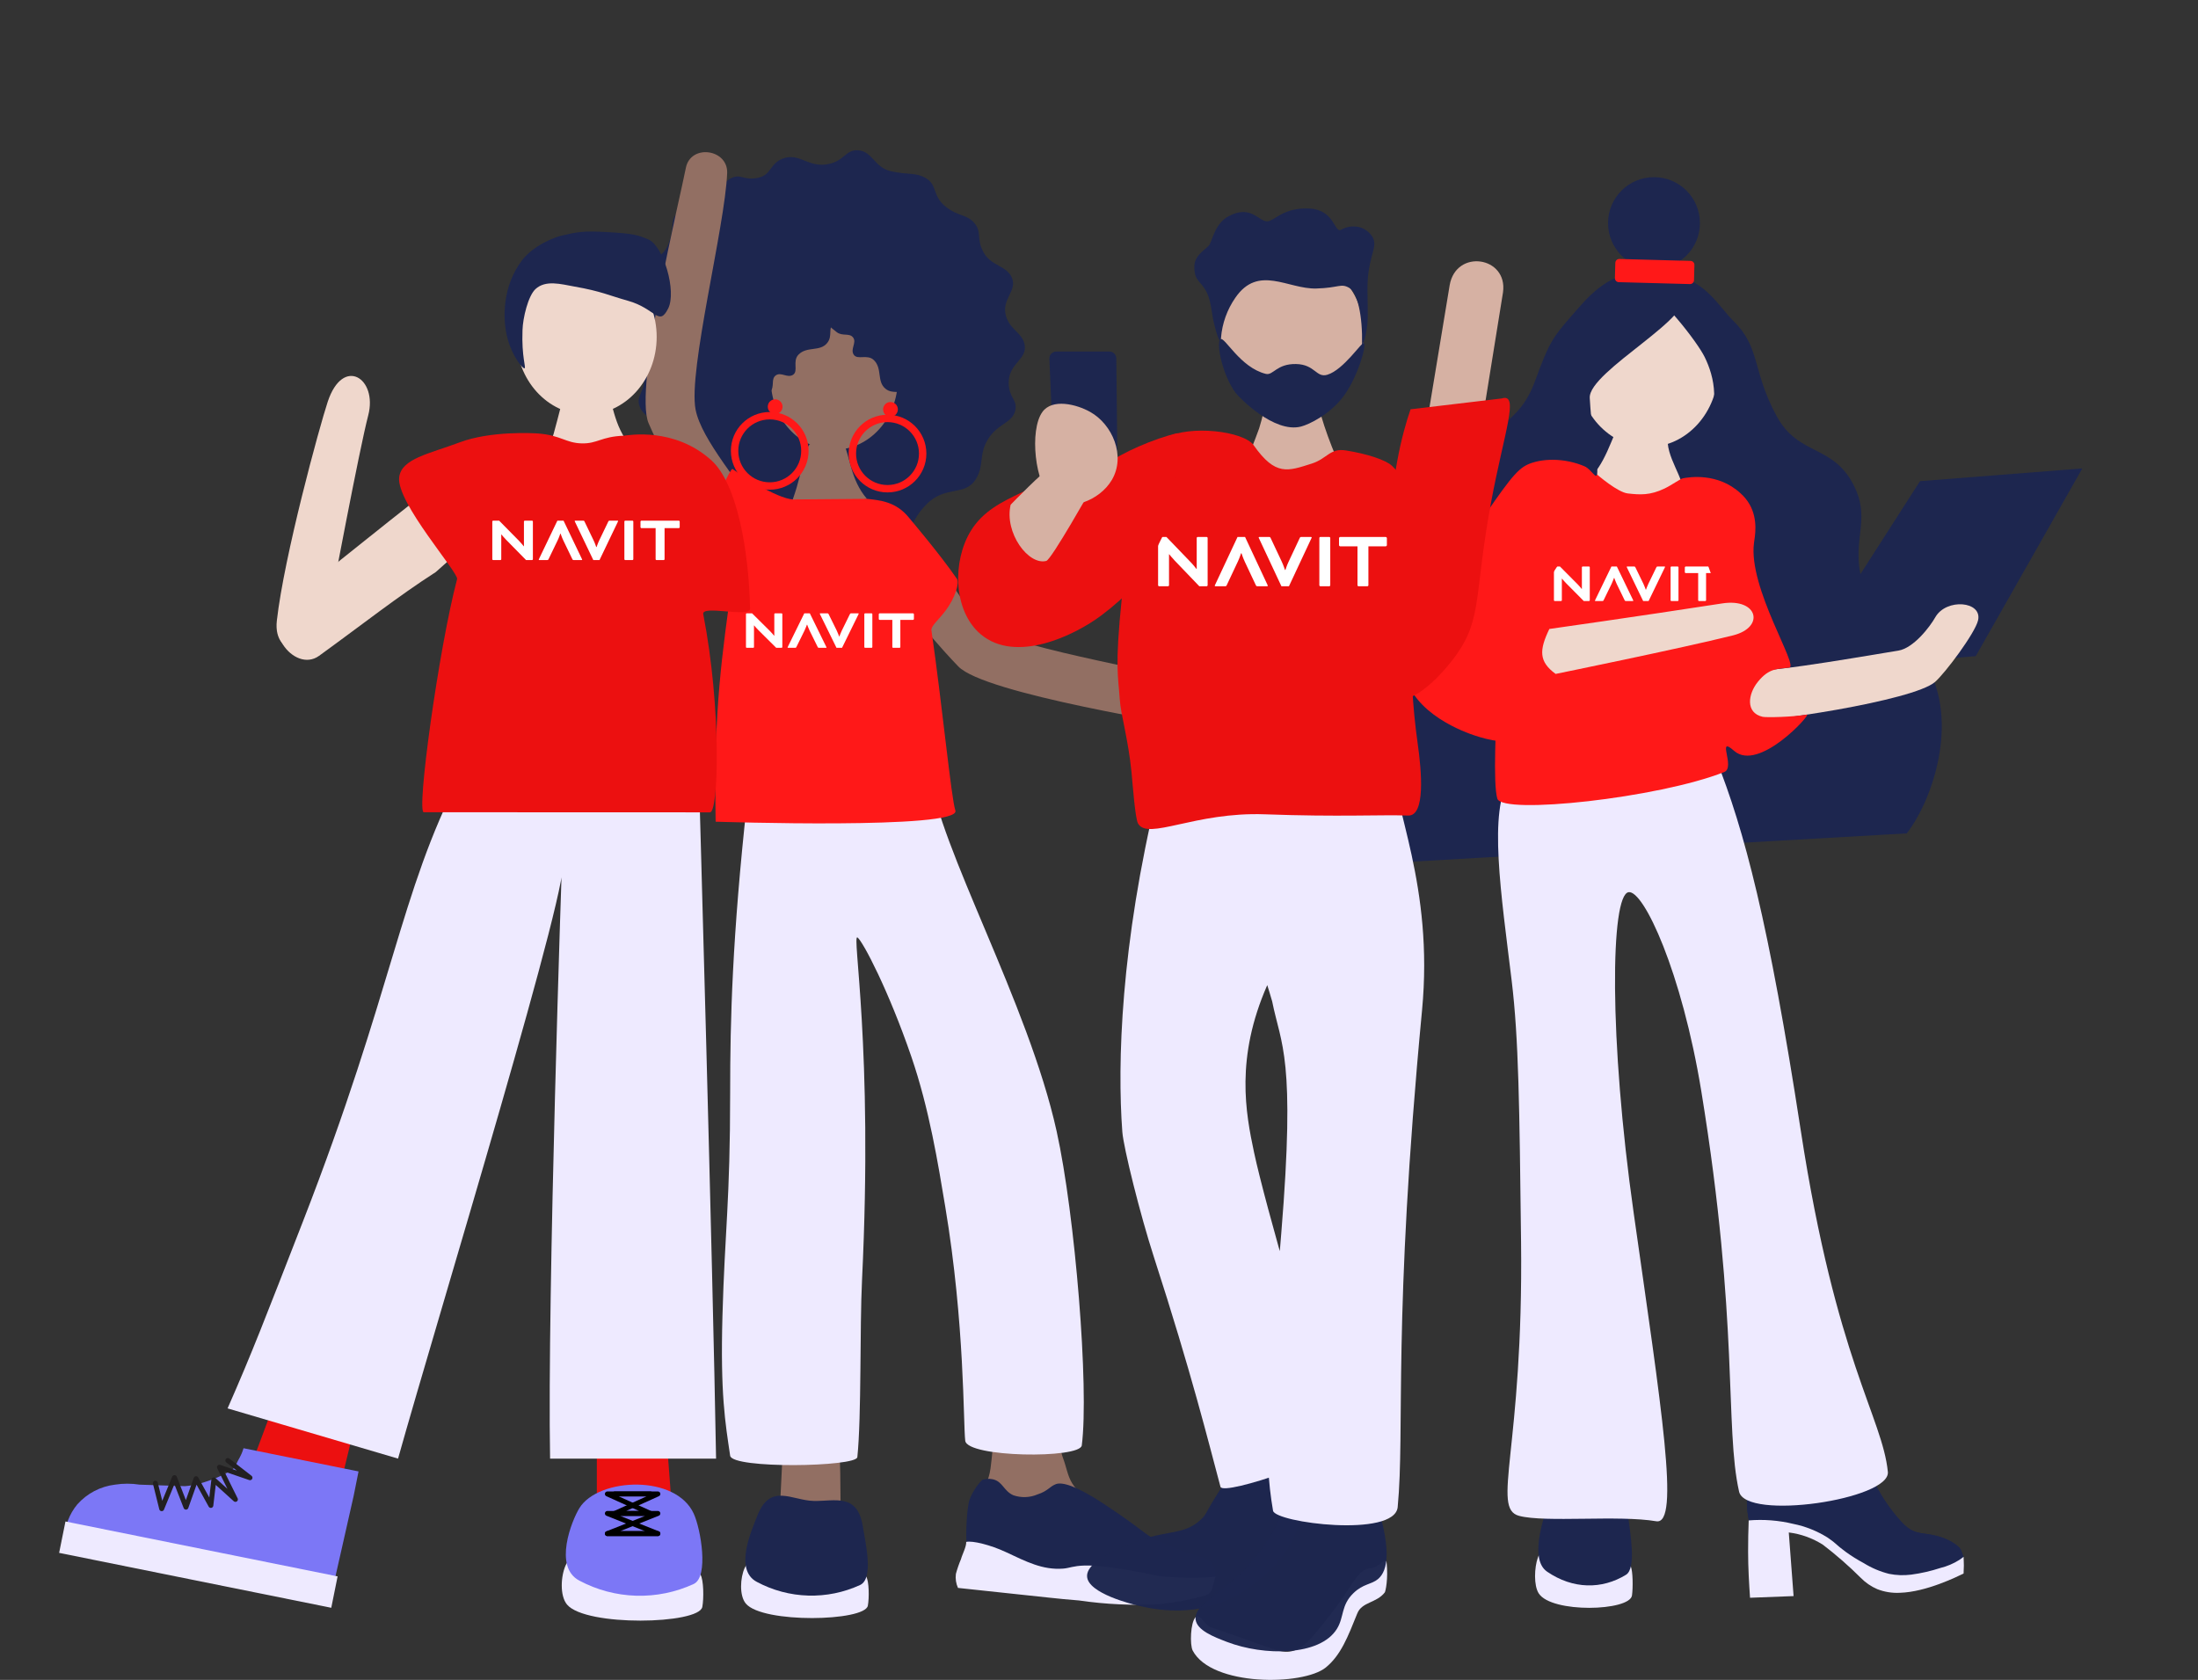 <?xml version="1.0" encoding="utf-8"?>
<svg xmlns="http://www.w3.org/2000/svg" fill="none" height="506" viewBox="0 0 662 506" width="662">
<rect x="0" y="0" width="662" height="506" fill="#333333" stroke="none"/>
<path d="M494.506 81.975C483.777 82.124 477.656 90.218 473.123 95.374C467.373 101.903 466.319 103.87 462.306 114.835C457.253 128.635 448.624 127.189 443.379 140.128C438.133 153.067 445.879 156.406 441.954 170.473C437.169 187.597 424.029 188.68 418.465 205.07C416.202 211.747 415.727 244.644 421.143 259.773L574.271 251.025C581.327 242.122 589.651 219.701 581.394 202.606C575.992 191.425 566.555 191.121 561.576 177.284C556.568 163.284 564.092 157.541 558.297 146.123C552.013 133.77 541.618 137.435 535.067 125.289C527.648 111.586 530.319 104.797 522.091 96.695C517.698 92.362 513.596 84.379 503.817 82.851" fill="#1D264F"/>
<path d="M273.715 155.871C268.892 149.194 249.928 150.351 256.316 159.774C267.208 175.829 278.3 189.978 288.628 200.743C296.566 209.016 355.498 218.201 363.867 219.974C371.22 221.533 374.121 210.441 367.28 207.896C352.197 202.294 307.829 195.891 297.895 189.288C290.052 184.072 282.685 168.21 273.715 155.871Z" fill="#926F63"/>
<path d="M256.717 159.975C264.67 159.76 267.274 162.72 271.741 160.531C275.718 158.587 274.286 156.822 278.915 152.021C284.687 146.026 290.63 149.684 293.939 144.268C296.477 140.128 294.726 136.849 297.59 132.256C300.558 127.493 304.794 127.508 305.751 123.754C306.612 120.4 303.792 119.91 303.8 115.244C303.8 109.434 309.372 108.314 308.615 103.907C307.977 100.197 304.252 99.455 302.991 95.211C301.507 90.092 306.471 87.644 304.764 83.645C303.191 79.935 298.495 80.187 296.225 76.003C293.954 71.818 295.809 70.067 293.539 67.278C291.268 64.488 288.657 65.296 284.851 62.277C280.681 58.968 282.439 55.718 278.819 53.641C275.673 51.838 273.9 52.788 268.343 51.578C263.275 50.465 262.808 45.465 258.319 45.264C254.698 45.101 254.387 48.343 249.661 49.382C243.488 50.732 240.861 45.902 235.853 47.735C231.906 49.174 232.344 52.609 228.545 53.5C223.93 54.575 223.218 52.164 220.228 53.67C217.238 55.176 217.075 57.87 213.885 60.429C209.782 63.731 206.124 61.602 203.787 64.376C201.784 66.766 203.245 68.005 201.509 72.975C199.625 78.377 195.93 77.101 195.203 81.619C194.602 85.403 195.945 87.799 195.648 92.132C195.292 97.289 190.024 97.445 189.935 102.141C189.853 106.311 193.578 108.076 194.016 112.929C194.483 118.122 191.434 118.961 192.621 122.366C193.86 125.898 197.777 126.039 199.884 130.105C202.11 134.341 196.39 139.364 198.578 142.651C200.767 145.937 206.844 142.332 210.627 145.952C214.411 149.573 211.08 156.117 214.537 158.498C217.757 160.724 221.534 155.679 227.239 157.178C233.531 158.832 234.295 162.49 239.852 163.855C246.092 165.406 247.754 160.22 256.717 159.975Z" fill="#1D264F"/>
<path d="M251.272 135.469C261.835 135.469 270.399 126.008 270.399 114.338C270.399 102.668 261.835 93.208 251.272 93.208C240.708 93.208 232.145 102.668 232.145 114.338C232.145 126.008 240.708 135.469 251.272 135.469Z" fill="#926F63"/>
<path d="M261.103 150.255C256.043 144.32 256.251 137.917 253.832 132.879C253.394 131.959 246.999 132.575 244.773 133.346C242.799 134.029 243.059 135.572 240.002 146.642C239.535 148.333 238.274 151.717 237.688 153.861" fill="#926F63"/>
<path d="M265.251 89.394C265.622 91.754 262.655 96.576 259.62 97.489C255.866 98.617 253.017 95.849 250.992 97.489C249.292 98.861 250.88 101.154 249.129 103.321C246.941 106.021 243.038 104.211 240.5 106.815C238.586 108.774 240.545 111.749 238.868 112.877C237.191 114.004 235.248 111.942 233.675 113.055C232.102 114.168 233.393 116.29 232.013 118.04C230.633 119.791 228.34 122.937 226.204 122.232C221.648 120.749 216.484 108.692 216.773 103.602C217.367 93.215 229.809 82.502 240.411 80.424C251.014 78.347 264.561 85.047 265.251 89.394Z" fill="#1D264F"/>
<path d="M280.63 133.221C278.271 133.599 273.448 130.631 272.528 127.597C271.4 123.843 274.168 120.994 272.528 118.968C271.156 117.269 268.863 118.857 266.704 117.098C264.003 114.917 265.814 111.015 263.202 108.477C261.243 106.563 258.276 108.522 257.14 106.845C256.005 105.168 258.083 103.217 256.962 101.688C255.842 100.16 253.735 101.399 251.984 100.026C250.233 98.654 247.08 96.317 247.785 94.217C249.268 89.662 261.332 84.49 266.422 84.787C276.809 85.381 287.523 97.823 289.593 108.425C291.663 119.027 284.97 132.538 280.63 133.221Z" fill="#1D264F"/>
<path d="M231.834 146.39C237.681 146.39 242.421 141.65 242.421 135.802C242.421 129.955 237.681 125.215 231.834 125.215C225.986 125.215 221.246 129.955 221.246 135.802C221.246 141.65 225.986 146.39 231.834 146.39Z" stroke="#FF1818" stroke-miterlimit="10" stroke-width="2.226"/>
<path d="M233.468 124.726C234.697 124.726 235.694 123.729 235.694 122.5C235.694 121.27 234.697 120.274 233.468 120.274C232.239 120.274 231.242 121.27 231.242 122.5C231.242 123.729 232.239 124.726 233.468 124.726Z" fill="#FF1818"/>
<path d="M267.306 147.206C273.153 147.206 277.894 142.466 277.894 136.619C277.894 130.771 273.153 126.031 267.306 126.031C261.459 126.031 256.719 130.771 256.719 136.619C256.719 142.466 261.459 147.206 267.306 147.206Z" stroke="#FF1818" stroke-miterlimit="10" stroke-width="2.226"/>
<path d="M268.195 125.541C269.424 125.541 270.42 124.545 270.42 123.316C270.42 122.086 269.424 121.09 268.195 121.09C266.965 121.09 265.969 122.086 265.969 123.316C265.969 124.545 266.965 125.541 268.195 125.541Z" fill="#FF1818"/>
<path d="M234.684 458.619L235.611 439.885L235.663 427.138L252.557 426.174L253.069 443.646L253.239 460.948L234.684 458.619Z" fill="#926F63"/>
<path d="M333.031 454.093C321.235 449.114 322.288 444.789 320.166 439.195C318.719 435.396 318.92 427.887 318.92 419.904L299.281 419.377C299.837 424.007 300.542 425.098 299.518 431.36C299.414 431.99 298.65 439.996 298.331 442.274C297.241 450.086 292.611 450.858 292.299 454.07C291.973 457.528 293.152 459.605 295.86 461.49C299.177 463.76 300.713 464.072 307.242 464.265C315.722 464.517 321.754 466.609 330.071 468.575C337.075 470.23 339.323 471.602 344.761 471.335" fill="#926F63"/>
<path d="M224.296 472.248C222.931 475.216 222.62 480.632 224.645 483.028C229.742 489.06 260.473 488.385 261.378 483.651C261.809 481.426 261.772 476.232 260.874 474.882C252.831 462.662 228.451 463.27 224.296 472.248Z" fill="#EEEAFF"/>
<path d="M227.983 456.831C226.588 460.541 220.853 472.79 227.983 476.5C232.74 479.041 238.021 480.446 243.412 480.604C248.803 480.762 254.157 479.67 259.055 477.412C263.21 475.468 260.672 464.747 259.864 459.754C258.231 449.642 251.465 452.231 245.084 452.097C238.429 451.956 231.878 446.466 227.983 456.831Z" fill="#1D264F"/>
<path d="M366.163 474.822L365.206 477.56C358.076 482.843 330.261 480.869 291.153 465.229C290.804 462.625 291.153 454.174 292.021 451.696C292.866 449.476 294.162 447.455 295.827 445.761C296.849 445.412 297.946 445.345 299.003 445.568C302.03 446.236 302.23 449.055 305.191 450.383C307.574 451.212 310.181 451.12 312.499 450.123C315.578 449.136 316.105 447.771 318.011 447.037C319.918 446.302 324.221 447.608 331.997 452.683C345.864 461.786 345.211 462.966 349.996 464.465C353.567 466.119 357.245 467.53 361.007 468.686C362.516 468.872 363.913 469.581 364.954 470.69C365.685 471.617 366.106 472.752 366.156 473.932L366.163 474.822Z" fill="#1D264F"/>
<path d="M365.043 478.598C364.909 479.069 364.657 479.497 364.312 479.843C363.967 480.19 363.539 480.443 363.07 480.579C358.549 481.849 353.927 482.723 349.255 483.191C341.153 483.626 333.029 483.253 325.001 482.078C318.138 481.537 315.845 481.173 296.726 479.17L288.528 478.294C287.929 476.976 287.71 475.516 287.897 474.08C288.304 472.562 288.818 471.075 289.433 469.628C289.781 468.278 291.102 465.822 291.006 464.435C292.89 464.005 298.336 465.34 302.943 467.499C309.087 470.37 314.02 472.967 320.253 472.477C323.962 472.166 324.838 469.799 346.094 474.088C351.288 475.571 364.546 475.349 366.126 474.829L365.043 478.598Z" fill="#EEEAFF"/>
<path d="M231.034 158.528C235.323 165.539 226.976 182.604 220.736 173.077C210.112 156.851 201.32 141.174 195.355 127.493C190.777 116.987 204.963 59.057 206.551 50.651C207.938 43.268 219.297 44.856 219.008 52.135C218.377 68.212 207.218 111.63 209.496 123.36C211.292 132.597 223.081 145.529 231.034 158.528Z" fill="#926F63"/>
<path d="M463.175 469.169C462.122 472.136 461.892 477.545 463.442 479.949C467.337 485.981 490.834 485.306 491.524 480.572C491.851 478.346 491.821 473.153 491.139 471.803C484.988 459.583 466.351 460.176 463.175 469.169Z" fill="#EEEAFF"/>
<path d="M465.99 453.751C464.929 457.461 460.544 469.71 465.99 473.42C473.729 478.702 482.461 478.799 489.732 474.332C492.915 472.381 490.971 461.668 490.355 456.674C489.109 446.562 483.938 449.151 479.056 449.018C473.981 448.869 468.973 443.379 465.99 453.751Z" fill="#1D264F"/>
<path d="M476.301 125.705L483.742 140.477L496.311 129.8L485.3 127.144L476.301 125.705Z" fill="#1D264F"/>
<path d="M503.132 128.991C500.06 135.001 506.099 141.931 506.841 146.961C508.043 154.848 472.645 147.925 477.75 144.661C483.255 141.152 485.696 130.705 487.944 127.507C490.192 124.31 504.808 125.727 503.132 128.991Z" fill="#EFD7CC"/>
<path d="M475.145 111.267C475.145 124.184 484.626 134.66 496.312 134.66C507.997 134.66 517.487 124.184 517.487 111.267C517.487 98.35 508.005 87.881 496.312 87.881C484.619 87.881 475.145 98.35 475.145 111.267Z" fill="#EFD7CC"/>
<path d="M540.089 459.012C543.752 459.748 547.252 461.143 550.416 463.13C554.356 465.682 554.712 467.374 559.557 471.291C562.261 473.713 565.315 475.714 568.616 477.227C577.653 480.424 588.567 471.402 591.386 468.887C591.135 468.389 590.933 467.867 590.785 467.329V467.329C590.206 465.192 585.807 463.449 585.807 463.449C580.346 461.29 578.083 462.663 574.626 460.214C573.797 459.563 573.032 458.835 572.34 458.04C568.941 454.244 566.126 449.963 563.986 445.338C563.311 443.951 562.146 441.517 561.145 439.158C558.34 431.961 558.311 437.214 558.667 426.093C558.956 416.447 547.909 407.455 548.28 401.141C538.263 399.991 539.606 400.8 529.59 401.928C528.106 402.098 526.623 402.299 525.176 402.514C525.918 409.443 526.786 415.127 527.402 418.97C529.627 432.57 531.074 422.976 530.265 429.357C529.635 433.899 528.73 438.398 527.557 442.831C526.583 446.03 526.105 449.361 526.14 452.706C526.183 454.49 526.379 456.267 526.726 458.018C531.205 457.634 535.716 457.97 540.089 459.012V459.012Z" fill="#1D264F"/>
<path d="M540.085 459.012C543.749 459.748 547.248 461.143 550.413 463.129C554.353 465.682 554.709 467.373 559.553 471.291C562.258 473.713 565.312 475.714 568.612 477.226C577.649 480.424 588.563 471.402 591.383 468.887C591.131 468.388 590.93 467.867 590.782 467.329C590.203 465.192 585.803 463.448 585.803 463.448C580.343 461.289 578.08 462.662 574.622 460.214C573.794 459.563 573.028 458.835 572.337 458.04C568.938 454.243 566.122 449.963 563.983 445.338C563.308 443.95 562.143 441.517 561.141 439.157C558.337 431.961 558.307 437.214 558.663 426.092C558.953 416.447 552.363 410.691 552.741 404.355C542.725 403.22 539.61 400.814 529.594 401.949C528.11 402.12 526.626 402.32 525.18 402.535C525.922 409.465 526.79 415.148 527.405 418.992C529.631 432.591 531.078 422.998 530.269 429.379C529.638 433.92 528.734 438.42 527.561 442.852C526.587 446.052 526.109 449.383 526.144 452.727C526.187 454.512 526.383 456.289 526.73 458.04C531.205 457.649 535.714 457.977 540.085 459.012Z" fill="#1D264F"/>
<path d="M526.5 467.38C526.5 472.277 526.789 476.944 527.079 481.262L540.196 480.758L538.749 461.593C542.416 462.047 545.934 463.315 549.048 465.303C553.049 468.366 556.846 471.687 560.414 475.245C561.835 476.698 563.526 477.86 565.392 478.665C567.568 479.517 569.901 479.891 572.233 479.763C580.246 479.519 589.594 474.822 591.397 473.969C591.397 473.227 591.471 472.44 591.479 471.602C591.486 470.764 591.42 469.762 591.397 468.931C591.093 469.169 590.655 469.51 590.099 469.873C588.348 470.979 586.428 471.794 584.416 472.285C581.553 473.224 578.61 473.897 575.624 474.295C573.4 474.578 571.145 474.498 568.946 474.058C566.252 473.379 563.68 472.288 561.319 470.823C559.434 469.815 557.62 468.679 555.888 467.425C554.662 466.528 553.483 465.567 552.357 464.546C552.357 464.546 551.325 463.708 550.435 463.129C547.27 461.143 543.771 459.748 540.107 459.011C535.716 457.945 531.182 457.592 526.678 457.965V457.965C526.555 460.997 526.495 464.136 526.5 467.38Z" fill="#EEEAFF"/>
<path d="M454.748 234.457C448.144 244.006 452.158 269.484 455.289 295.378C457.404 312.828 457.641 333.216 458.116 373.986C458.858 436.561 449.02 454.308 457.508 456.586C465.342 458.685 487.549 456.289 498.834 458.218C506.082 459.457 500.369 424.089 492.052 365.476C484.559 312.746 485.048 269.573 490.502 268.735C495.035 268.037 506.542 292.811 512.411 328.72C523.829 398.663 519.43 430.002 523.777 449.277C525.773 458.129 569.421 451.666 568.59 443.342C566.958 426.93 553.01 409.747 542.378 340.628C532.732 277.868 525.387 250.112 516.788 228.507C507.826 205.989 466.351 217.682 454.748 234.457Z" fill="#EEEAFF"/>
<path d="M544.486 197.628L578.274 144.928L627.152 141.1L595.064 197.628L525.789 203.578V198.904L544.486 197.628Z" fill="#1D264F"/>
<path d="M519.301 217.697C531.914 217.942 576.296 211.02 582.773 205.433C585.83 202.792 594.83 190.75 595.75 186.885C597.13 181.038 586.157 180.118 582.87 185.935C581.223 188.851 576.333 195.224 571.741 195.974C554.216 198.83 530.192 203.185 520.807 202.191" fill="#EFD7CC"/>
<path d="M451.209 204.61C450.541 218.076 449.621 235.993 450.972 240.564C452.456 245.49 499.598 240.363 519.304 232.543C522.791 231.156 516.789 221.303 522.272 226.148C529.691 232.707 545.598 215.019 544.226 215.241C540.041 215.983 531.924 216.154 530.871 215.909C525.677 214.715 526.419 209.083 529.454 205.351C532.881 201.108 535.463 201.553 538.891 201.1C541.859 200.7 526.508 177.113 528.267 163.573C528.519 161.614 529.602 156.629 526.961 151.954C526.243 150.699 525.326 149.569 524.245 148.608C517.368 142.242 508.665 143.734 506.884 144.068C506.023 144.231 503.686 146.011 501.349 147.139C496.964 149.254 493.87 149.046 490.22 148.623C487.349 148.282 481.643 143.615 479.492 141.575" fill="#FF1818"/>
<g clip-path="url(#clip0_3631_8786)">
<path d="M476.998 181.032L471.644 175.631C471.083 175.077 470.454 174.298 470.454 174.298H470.402V180.825C470.402 180.93 470.296 181.032 470.192 181.032H468.229C468.123 181.032 468.02 180.927 468.02 180.825V170.853C468.02 170.747 468.126 170.645 468.229 170.645H469.839L475.141 175.978C475.719 176.549 476.365 177.379 476.365 177.379H476.434V170.853C476.434 170.747 476.541 170.645 476.644 170.645H478.604C478.711 170.645 478.814 170.75 478.814 170.853V180.825C478.814 180.93 478.708 181.032 478.604 181.032H476.995H476.998Z" fill="white"/>
<path d="M494.974 175.873C495.342 176.617 495.658 177.587 495.658 177.587H495.765C495.765 177.587 496.081 176.617 496.449 175.873L498.877 170.87C498.984 170.662 499.035 170.645 499.245 170.645H501.346C501.452 170.645 501.487 170.696 501.487 170.75C501.487 170.804 501.435 170.907 501.38 171.009L496.532 181.032H494.888L490.04 171.009C489.988 170.904 489.934 170.801 489.934 170.75C489.934 170.699 489.968 170.645 490.074 170.645H492.175C492.385 170.645 492.437 170.662 492.543 170.87L494.977 175.873H494.974Z" fill="white"/>
<path d="M486.885 175.804C486.517 175.06 486.201 174.09 486.201 174.09H486.095C486.095 174.09 485.779 175.06 485.411 175.804L482.977 180.808C482.87 181.015 482.819 181.032 482.609 181.032H480.508C480.402 181.032 480.367 180.981 480.367 180.927C480.367 180.873 480.419 180.771 480.474 180.668L485.328 170.645H486.971L491.82 180.668C491.871 180.773 491.926 180.876 491.926 180.927C491.926 180.978 491.892 181.032 491.785 181.032H489.684C489.475 181.032 489.423 181.015 489.317 180.808L486.882 175.804H486.885Z" fill="white"/>
<path d="M505.532 180.825C505.532 180.93 505.426 181.032 505.322 181.032H503.362C503.256 181.032 503.152 180.927 503.152 180.825V170.853C503.152 170.747 503.259 170.645 503.362 170.645H505.322C505.428 170.645 505.532 170.75 505.532 170.853V180.825Z" fill="white"/>
<path d="M507.682 172.618C507.575 172.618 507.438 172.479 507.438 172.376V170.887C507.438 170.781 507.578 170.645 507.682 170.645H517.623C517.729 170.645 517.867 170.784 517.867 170.887V172.376C517.867 172.481 517.726 172.618 517.623 172.618H513.841V180.825C513.841 180.93 513.734 181.032 513.631 181.032H511.671C511.564 181.032 511.461 180.927 511.461 180.825V172.618H507.679H507.682Z" fill="white"/>
</g>
<path d="M479.476 141.56C473.882 138.384 466.656 137.687 461.395 139.416C457.73 140.61 455.727 142.747 447.299 155.048C438.648 167.661 434.241 174.131 429.826 182.938C424.796 192.976 422.303 198.088 423.082 202.554C425.308 215.108 441.749 220.754 444.234 221.563C447.729 222.698 455.178 224.998 462.315 221.563C465.565 219.997 470.425 216.443 469.979 212.979C469.512 209.269 463.554 209.417 462.315 205.314C460.832 200.262 469.623 196.515 468.755 190.298C468.162 186.046 461.848 185.764 462.345 181.699C462.746 178.464 467.182 174.932 476.323 158.402" fill="#FF1818"/>
<path d="M511.775 164.486C513.198 167.259 514.415 170.133 515.418 173.085C520.463 188.005 517.562 198.118 520.953 199.32C523.698 200.299 533.67 194.868 531.34 188.933C525.827 175.207 525.182 157.2 517.785 157.593C515.99 157.69 513.905 158.899 511.664 162.549" fill="#FF1818"/>
<path d="M466.634 189.451C466.634 189.451 492.906 185.742 518.733 181.75C529.461 180.096 531.687 188.969 521.908 191.395C505.823 195.402 468.526 202.992 468.526 202.992C463.421 199.267 463.577 195.817 466.634 189.451Z" fill="#EFD7CC"/>
<path d="M225.046 241.194C220.513 282.357 219.911 307.478 219.911 328.95C219.911 362.04 218.302 370.617 217.589 396.407C216.944 419.911 218.42 428.436 219.911 438.482C220.512 442.496 257.921 441.85 258.218 438.905C259.494 426.396 258.922 400.065 259.627 385.567C263.033 315.291 256.459 281.095 258.262 282.379C259.909 283.558 267.692 298.501 274.459 318.214C279.904 334.077 282.546 350.6 284.682 363.406C290.618 398.833 290.099 428.889 290.714 433.964C291.33 439.039 325.289 439.417 325.815 435.373C328.041 418.042 323.827 366.002 318.233 340.71C309.671 302.003 282.82 255.387 280.008 232.58" fill="#EEEAFF"/>
<path d="M261.105 150.255C265.134 150.7 269.83 151.093 273.718 155.871C274.163 156.42 283.245 167.104 288.201 174.353C289.017 175.555 287.711 180.11 284.743 183.998C282.517 186.907 280.344 188.576 280.537 189.882C283.846 212.785 286.472 240.333 287.741 244.125C289.685 249.949 215.536 247.5 215.536 247.5C214.949 212.236 217.45 198.162 220.729 173.107C220.788 172.698 215.677 169.649 212.026 166.57C209.882 164.767 218.54 142.962 220.566 141.226C224.402 143.934 235.464 151.004 239.767 150.433L261.105 150.255Z" fill="#FF1818"/>
<path d="M407.331 292.292C411.62 299.303 403.273 316.375 397.041 306.848C386.409 290.615 377.617 274.945 371.652 261.264C367.074 250.758 381.26 192.82 382.848 184.422C384.235 177.002 395.594 178.62 395.305 185.906C394.681 201.983 383.523 245.401 385.793 257.131C387.596 266.368 399.393 279.3 407.331 292.292Z" fill="#926F63"/>
<path d="M366.746 449.849C363.036 455.717 363.414 456.036 361.804 457.587C356.997 462.209 352.352 460.889 343.531 463.819C341.928 464.354 327.208 469.347 327.408 474.785C327.564 479.979 341.283 483.265 342.67 483.599C346.892 484.601 360.966 487.962 374.484 479.511C376.413 478.309 393.24 467.47 391.467 452.638C390.428 443.898 383.113 435.388 377.927 436.093C375.13 436.472 372.332 440.931 366.746 449.849Z" fill="#1D264F" opacity="0.98"/>
<path d="M360.094 487.109C358.521 488.704 358.335 495.471 359.218 497.162C364.894 508.009 392.449 507.794 399.282 502.282C403.853 498.572 405.96 493 408.802 485.959C410.211 482.457 414.596 482.887 417.081 479.638C417.289 479.363 418.157 475.505 417.616 470.675C417.416 468.85 415.034 472.211 413.097 472.285C408.757 472.463 407.162 478.065 400.989 485.937C395.439 493.03 392.665 496.576 389.044 497.363C385.423 498.149 383.249 496.353 364.827 490.195C362.683 489.439 361.414 485.766 360.094 487.109Z" fill="#EEEAFF"/>
<path d="M387.425 450.427C386.683 456.044 382.974 463.196 377.157 470.104C368.996 479.823 359.662 482.717 360.092 487.732C360.389 491.056 365.605 493.052 369.552 494.565C380.681 498.824 397.53 498.891 402.657 490.626C404.883 487.02 403.822 483.555 407.65 479.853C410.581 477.018 413.022 477.3 415.011 475.646C418.023 473.146 419.514 466.579 413.43 449.114" fill="#1D264F" opacity="0.98"/>
<path d="M348.636 238.687C337.507 284.687 336.484 320.403 338.027 340.94C338.383 345.689 343.406 365.906 347.553 378.69C358.912 413.761 363.876 434.009 367.585 447.838C368.372 450.806 405.165 438.149 403.644 434.253C395.482 413.479 380.851 361.989 377.713 347.18C375.168 335.205 372.03 318.675 381.675 296.728C381.675 296.728 382.966 300.846 383.159 301.64C385.822 314.928 390.267 318.185 385.889 371.56C381.727 422.375 380.399 437.451 383.418 455.042C384.042 458.641 420.07 463.285 420.96 453.944C423.186 430.425 419.395 397.973 428.291 304.348C431.867 266.672 419.558 243.227 418.646 226.185" fill="#EEEAFF"/>
<path d="M403.971 141.181C399.875 132.36 396.9 122.959 396.782 119.814C396.744 118.656 384.169 118.641 381.542 119.175C381 122.506 380.229 125.796 379.235 129.021C378.611 130.928 374.108 142.331 373.121 144.661" fill="#D6B1A3"/>
<path d="M410.065 106.693C413.191 93.959 406.382 81.342 394.857 78.514C383.333 75.685 371.457 83.715 368.331 96.45C365.206 109.184 372.014 121.8 383.539 124.629C395.064 127.458 406.94 119.427 410.065 106.693Z" fill="#D6B1A3"/>
<path d="M377.587 134.118C374.56 129.815 358.297 127.938 351.1 131.848C345.075 135.12 342.352 136.893 337.901 179.844C335.675 201.315 336.818 203.704 337.248 210.597C337.537 215.212 339.815 222.631 340.787 232.58C341.158 236.357 341.885 246.536 342.761 248.057C345.728 253.251 359.825 244.503 380.926 245.275C403.362 246.098 415.797 245.356 424.114 245.653C429.397 245.839 428.135 232.128 426.993 224.048C420.367 176.98 434.041 154.581 419.262 140.321C417.511 138.629 411.991 136.722 405.291 135.669C400.52 134.927 399.741 138.162 395.052 139.645C387.855 141.931 384.153 143.466 377.587 134.118Z" fill="#EC1010"/>
<path d="M430.133 125.119L436.617 85.9C438.524 74.875 454.194 77.234 452.68 88.059L446.656 125.43L430.133 125.119Z" fill="#D6B1A3"/>
<g clip-path="url(#clip1_3631_8786)">
<path d="M361.208 176.58L353.807 168.865C353.032 168.073 352.162 166.96 352.162 166.96H352.09V176.284C352.09 176.434 351.943 176.58 351.8 176.58H349.087C348.94 176.58 348.797 176.43 348.797 176.284V162.038C348.797 161.888 348.944 161.742 349.087 161.742H351.312L358.641 169.36C359.44 170.176 360.334 171.362 360.334 171.362H360.429V162.038C360.429 161.888 360.576 161.742 360.719 161.742H363.429C363.576 161.742 363.719 161.892 363.719 162.038V176.284C363.719 176.434 363.572 176.58 363.429 176.58H361.204H361.208Z" fill="white"/>
<path d="M386.058 169.21C386.567 170.274 387.004 171.659 387.004 171.659H387.151C387.151 171.659 387.588 170.274 388.096 169.21L391.453 162.063C391.6 161.766 391.672 161.742 391.962 161.742H394.866C395.013 161.742 395.06 161.815 395.06 161.892C395.06 161.969 394.989 162.115 394.913 162.262L388.211 176.58H385.939L379.237 162.262C379.165 162.111 379.09 161.965 379.09 161.892C379.09 161.819 379.138 161.742 379.285 161.742H382.189C382.479 161.742 382.55 161.766 382.697 162.063L386.062 169.21H386.058Z" fill="white"/>
<path d="M374.874 169.112C374.365 168.048 373.928 166.664 373.928 166.664H373.781C373.781 166.664 373.344 168.048 372.835 169.112L369.471 176.26C369.324 176.556 369.252 176.58 368.962 176.58H366.058C365.911 176.58 365.863 176.507 365.863 176.43C365.863 176.353 365.935 176.207 366.01 176.061L372.72 161.742H374.993L381.695 176.061C381.766 176.211 381.842 176.357 381.842 176.43C381.842 176.503 381.794 176.58 381.647 176.58H378.743C378.453 176.58 378.381 176.556 378.234 176.26L374.87 169.112H374.874Z" fill="white"/>
<path d="M400.653 176.284C400.653 176.434 400.506 176.58 400.363 176.58H397.653C397.506 176.58 397.363 176.43 397.363 176.284V162.038C397.363 161.888 397.51 161.742 397.653 161.742H400.363C400.51 161.742 400.653 161.892 400.653 162.038V176.284Z" fill="white"/>
<path d="M403.627 164.56C403.48 164.56 403.289 164.361 403.289 164.215V162.087C403.289 161.937 403.484 161.742 403.627 161.742H417.369C417.516 161.742 417.706 161.941 417.706 162.087V164.215C417.706 164.365 417.512 164.56 417.369 164.56H412.14V176.284C412.14 176.434 411.993 176.58 411.85 176.58H409.141C408.994 176.58 408.851 176.43 408.851 176.284V164.56H403.623H403.627Z" fill="white"/>
</g>
<path d="M424.836 123.279C422.299 130.698 418.797 143.541 417.832 168.485C416.564 201.456 416.393 208.72 420.34 210.323C425.534 212.422 434.229 203.348 438.495 197.42C446.516 186.291 443.926 179.043 449.112 151.176C453.008 130.223 457.711 118.3 452.325 120.014" fill="#EC1010"/>
<path d="M354.693 130.468C347.897 131.952 337.221 136.626 333.556 139.72C325.943 146.152 320.987 141.997 307.721 148.326C301.83 151.138 296.058 153.898 292.371 159.937C286.828 169.019 286.999 183.917 295.338 191.017C305.963 200.032 323.747 191.336 331.656 185.401C347.979 173.166 346.028 166.578 353.959 155.189" fill="#EC1010"/>
<path d="M316.721 123.716L316.053 108.046C316.041 107.767 316.085 107.488 316.184 107.227C316.283 106.965 316.433 106.726 316.627 106.525C316.82 106.323 317.052 106.162 317.309 106.053C317.567 105.943 317.843 105.887 318.123 105.887H334.149C334.693 105.887 335.215 106.102 335.602 106.486C335.988 106.87 336.207 107.391 336.211 107.935L336.515 136.129" fill="#1D264F"/>
<path d="M313.958 124.08C316.926 119.955 324.219 121.75 328.351 124.08C334.992 127.79 339.169 137.286 334.858 144.58C331.149 150.886 321.718 154.299 316.918 150.3C311.68 145.945 309.981 129.526 313.958 124.08Z" fill="#D6B1A3"/>
<path d="M315.115 168.959C316.71 168.544 328.611 147.265 329.375 146.093L315.961 141.292C314.782 141.292 304.387 152.028 304.387 152.028C302.428 160.486 309.759 170.347 315.115 168.959Z" fill="#D6B1A3"/>
<path d="M411.984 83.622C412.622 76.507 414.878 74.341 413.468 71.529C413.012 70.745 412.402 70.061 411.676 69.517C410.949 68.974 410.12 68.583 409.239 68.368C407.399 67.983 405.481 68.289 403.853 69.229C401.886 70.223 401.953 63.219 394.445 62.819C386.625 62.403 383.924 66.454 381.832 66.662C379.153 66.936 376.913 61.468 370.05 65.126C366.229 67.166 365.368 71.432 364.374 73.539C363.729 74.919 359.715 76.507 359.715 80.313C359.715 84.987 361.74 84.439 363.536 88.237C364.812 90.945 364.968 94.729 365.665 97.534C367.52 104.953 367.72 102.163 367.75 101.711C368.105 97.395 369.592 93.249 372.061 89.691C378.975 79.601 387.879 87.132 396.433 86.902C403.311 86.716 403.808 85.247 406.338 86.694C408.868 88.141 410.404 95.011 410.226 103.818C410.226 104.389 410.805 103.261 411.294 100.961C412.236 96.621 411.903 94.544 411.858 87.785C411.829 86.396 411.871 85.007 411.984 83.622V83.622Z" fill="#1D264F"/>
<path d="M367.573 102.149C368.841 101.318 373.508 110.725 381.254 112.617C383.48 113.151 384.482 109.538 390.335 109.649C396.071 109.753 396.397 113.886 399.765 112.877C404.692 111.393 410.197 102.868 410.768 103.313C411.681 104.055 408.802 113.76 404.699 119.287C400.596 124.815 394.312 127.842 391.849 128.48C383.688 130.587 373.1 119.636 372.128 118.308C367.951 112.58 366.26 103.017 367.573 102.149Z" fill="#1D264F"/>
<path d="M498.154 81.033C505.796 81.033 511.991 74.838 511.991 67.195C511.991 59.553 505.796 53.358 498.154 53.358C490.512 53.358 484.316 59.553 484.316 67.195C484.316 74.838 490.512 81.033 498.154 81.033Z" fill="#1D264F"/>
<path d="M506.138 88.585C512.385 94.454 478.345 111.771 478.805 119.873C479.651 134.979 482.789 146.041 479.866 142.71C476.943 139.378 473.53 138.147 472.491 137.078C470.577 135.105 471.749 135.594 470.785 122.982C469.909 111.763 472.81 97.615 479.584 91.88C486.84 85.729 498.874 81.789 506.138 88.585Z" fill="#1D264F"/>
<path d="M492.539 84.542C500.262 88.719 511.236 103.09 513.417 107.542C516.385 113.604 518.47 122.588 512.215 131.922C508.824 136.975 504.573 140.781 506.28 141.315C508.78 142.057 518.032 131.766 520.45 125.801C521.422 123.412 523.826 110.139 519.315 96.955C517.831 92.674 514.916 89.661 505.96 85.826C502.036 84.156 492.22 84.371 492.539 84.542Z" fill="#1D264F"/>
<path d="M509.167 78.588L487.733 78.008C487.074 77.99 486.525 78.51 486.507 79.17L486.383 83.761C486.365 84.42 486.885 84.969 487.544 84.987L508.978 85.567C509.638 85.585 510.187 85.065 510.205 84.405L510.329 79.814C510.347 79.155 509.827 78.606 509.167 78.588Z" fill="#FF1818"/>
<path d="M179.758 431.454V453.007H202.268L200.369 427.959L179.758 431.454Z" fill="#EC1010"/>
<path d="M75.465 441.879L86.26 412.914L109.631 417.988L101.848 449.988L75.465 441.879Z" fill="#EC1010"/>
<path d="M138.508 233.921C120.315 269.185 118.601 297.661 91.127 368.211C79.746 397.429 75.948 407.393 68.543 424.22L119.885 439.348C131.429 398.097 173.853 259.599 169.283 259.058C169.283 259.058 164.779 389.809 165.677 439.348H215.669C214.652 379.993 210.527 234.804 210.527 234.804C191.244 226.138 138.508 233.921 138.508 233.921Z" fill="#EEEAFF"/>
<path d="M190.112 134.591C184.517 128.039 184.74 120.947 182.069 115.36C181.587 114.351 174.509 115.026 172.038 115.879C169.857 116.621 170.146 118.379 166.763 130.599C166.243 132.469 164.849 136.216 164.203 138.59" fill="#EFD7CC"/>
<path d="M162.769 144.295C157.256 139.191 148.612 133.166 140.978 138.701C127.2 148.71 108.333 164.105 87.158 180.991C77.624 188.589 88.545 202.99 96.098 197.544C109.409 187.899 119.892 179.597 131.236 172.318" fill="#EFD7CC"/>
<path d="M83.382 186.95C85.556 167.533 96.225 128.485 98.703 121.014C103.325 107.11 113.809 113.958 110.908 125.102C108.148 135.697 100.261 177.943 98.895 184.709C96.032 198.887 82.054 198.65 83.382 186.95Z" fill="#EFD7CC"/>
<path d="M176.613 124.871C188.303 124.871 197.78 114.401 197.78 101.485C197.78 88.57 188.303 78.1 176.613 78.1C164.922 78.1 155.445 88.57 155.445 101.485C155.445 114.401 164.922 124.871 176.613 124.871Z" fill="#EFD7CC"/>
<path d="M127.693 244.657C125.238 245.399 132.145 195.288 137.672 174.418C138.169 172.526 119.332 151.344 120.222 143.783C120.89 138.137 129.17 136.727 138.459 133.24C147.748 129.753 160.591 130.443 162.201 130.584H162.253C168.997 131.163 170.369 133.411 175.162 133.552C179.955 133.671 181.053 131.504 187.775 131.245H187.835C189.319 131.089 203.059 128.596 214.218 138.612C222.142 145.727 225.577 166.516 225.903 183.336C225.963 186.177 211.258 182.126 211.807 184.99C217.334 213.243 216.459 244.946 213.81 244.687" fill="#EC1010"/>
<path d="M23.287 453.127C26.218 449.83 30.253 447.719 34.632 447.191C37.09 446.804 39.593 446.804 42.051 447.191L55.68 447.651C61.245 447.31 70.326 443.318 70.875 441.634C71.988 439.059 72.53 438.904 73.346 436.218L107.987 443.207L106.503 450.626C104.277 460.59 101.977 470.577 99.737 480.541L59.717 472.461L18.465 464.167L19.392 463.425C19.508 459.654 20.879 456.03 23.287 453.127V453.127Z" fill="#7C77F6"/>
<path d="M68.617 439.912L75.294 445.106L66.094 441.945L70.902 451.635L64.403 445.751L63.505 453.452L59.053 445.395L56.011 453.972L52.547 445.069L48.696 454.439L46.789 446.753" stroke="#222021" stroke-linecap="round" stroke-linejoin="round" stroke-width="1.484"/>
<path d="M19.717 458.284L17.809 467.738L99.772 484.28L101.68 474.825L19.717 458.284Z" fill="#EEEAFF"/>
<path d="M170.412 471.378C168.891 474.665 168.55 480.674 170.798 483.33C176.451 490.008 210.513 489.266 211.523 484.028C211.997 481.579 211.953 475.815 210.959 474.301C202.041 460.753 175.012 461.428 170.412 471.378Z" fill="#EEEAFF"/>
<path d="M174.491 454.283C172.206 457.993 166.589 471.979 174.491 476.096C179.765 478.913 185.62 480.47 191.596 480.645C197.573 480.82 203.509 479.609 208.939 477.105C213.554 474.946 211.053 460.508 208.939 455.916C206.238 450.04 199.249 447.331 192.171 447.183C184.796 447.02 177.34 449.617 174.491 454.283Z" fill="#7C77F6"/>
<path d="M185.144 449.988H198.143L185.144 455.864H198.143L182.926 461.94H198.143" stroke="black" stroke-linecap="round" stroke-linejoin="round" stroke-width="1.484"/>
<path d="M195.924 449.988H182.926L195.924 455.864H182.926L198.143 461.94H182.926" stroke="black" stroke-linecap="round" stroke-linejoin="round" stroke-width="1.484"/>
<path d="M161.286 87.063C164.343 84.251 168.936 85.579 173.054 86.321C181.126 87.738 183.441 89.007 189.124 90.594C197.463 92.916 198.428 98.518 201.247 92.916C203.844 87.723 199.808 74.071 195.312 72.142C192.04 70.74 190.682 70.354 182.936 69.916C175.754 69.494 173.973 69.835 169.01 71C167.437 71.371 160.7 73.73 157.087 78.582C151.56 86.002 151.085 95.647 152.962 102.324C154.409 107.466 157.465 111.168 157.985 110.938C158.504 110.708 157.065 107.54 157.369 99.475C157.473 95.743 159.061 89.125 161.286 87.063Z" fill="#1D264F"/>
<g clip-path="url(#clip2_3631_8786)">
<path d="M158.44 168.698L152.377 162.525C151.743 161.891 151.03 161.001 151.03 161.001H150.971V168.46C150.971 168.581 150.851 168.698 150.734 168.698H148.511C148.391 168.698 148.273 168.577 148.273 168.46V157.064C148.273 156.944 148.394 156.827 148.511 156.827H150.333L156.338 162.921C156.992 163.574 157.724 164.523 157.724 164.523H157.802V157.064C157.802 156.944 157.922 156.827 158.04 156.827H160.259C160.379 156.827 160.497 156.947 160.497 157.064V168.46C160.497 168.581 160.376 168.698 160.259 168.698H158.437H158.44Z" fill="white"/>
<path d="M178.794 162.801C179.211 163.652 179.568 164.76 179.568 164.76H179.689C179.689 164.76 180.047 163.652 180.463 162.801L183.213 157.083C183.334 156.846 183.392 156.827 183.63 156.827H186.009C186.129 156.827 186.168 156.885 186.168 156.947C186.168 157.009 186.11 157.126 186.048 157.243L180.558 168.698H178.696L173.206 157.243C173.148 157.122 173.086 157.005 173.086 156.947C173.086 156.888 173.125 156.827 173.245 156.827H175.624C175.862 156.827 175.92 156.846 176.041 157.083L178.797 162.801H178.794Z" fill="white"/>
<path d="M169.635 162.723C169.218 161.872 168.86 160.764 168.86 160.764H168.74C168.74 160.764 168.382 161.872 167.965 162.723L165.209 168.441C165.088 168.678 165.03 168.698 164.792 168.698H162.413C162.293 168.698 162.254 168.639 162.254 168.577C162.254 168.516 162.312 168.399 162.374 168.282L167.871 156.827H169.732L175.222 168.282C175.281 168.402 175.343 168.519 175.343 168.577C175.343 168.636 175.304 168.698 175.183 168.698H172.804C172.567 168.698 172.508 168.678 172.388 168.441L169.631 162.723H169.635Z" fill="white"/>
<path d="M190.745 168.46C190.745 168.581 190.625 168.698 190.508 168.698H188.288C188.168 168.698 188.051 168.577 188.051 168.46V157.064C188.051 156.944 188.171 156.827 188.288 156.827H190.508C190.628 156.827 190.745 156.947 190.745 157.064V168.46Z" fill="white"/>
<path d="M193.183 159.081C193.062 159.081 192.906 158.922 192.906 158.805V157.103C192.906 156.983 193.066 156.827 193.183 156.827H204.439C204.56 156.827 204.716 156.986 204.716 157.103V158.805C204.716 158.925 204.557 159.081 204.439 159.081H200.157V168.46C200.157 168.581 200.036 168.698 199.919 168.698H197.7C197.579 168.698 197.462 168.577 197.462 168.46V159.081H193.18H193.183Z" fill="white"/>
</g>
<g clip-path="url(#clip3_3631_8786)">
<path d="M233.782 195.129L228.349 189.728C227.781 189.174 227.142 188.395 227.142 188.395H227.089V194.922C227.089 195.027 226.981 195.129 226.877 195.129H224.885C224.777 195.129 224.672 195.024 224.672 194.922V184.95C224.672 184.845 224.78 184.742 224.885 184.742H226.518L231.898 190.075C232.484 190.646 233.14 191.476 233.14 191.476H233.21V184.95C233.21 184.845 233.318 184.742 233.423 184.742H235.412C235.52 184.742 235.625 184.847 235.625 184.95V194.922C235.625 195.027 235.517 195.129 235.412 195.129H233.779H233.782Z" fill="white"/>
<path d="M252.025 189.97C252.398 190.715 252.719 191.684 252.719 191.684H252.827C252.827 191.684 253.148 190.715 253.521 189.97L255.985 184.967C256.093 184.759 256.146 184.742 256.359 184.742H258.49C258.598 184.742 258.633 184.793 258.633 184.847C258.633 184.901 258.581 185.004 258.525 185.106L253.606 195.129H251.938L247.018 185.106C246.966 185.001 246.91 184.899 246.91 184.847C246.91 184.796 246.945 184.742 247.053 184.742H249.185C249.398 184.742 249.45 184.759 249.558 184.967L252.028 189.97H252.025Z" fill="white"/>
<path d="M243.817 189.902C243.444 189.157 243.123 188.187 243.123 188.187H243.015C243.015 188.187 242.694 189.157 242.321 189.902L239.851 194.905C239.743 195.112 239.691 195.129 239.478 195.129H237.346C237.238 195.129 237.203 195.078 237.203 195.024C237.203 194.97 237.256 194.868 237.311 194.765L242.236 184.742H243.905L248.824 194.765C248.877 194.871 248.932 194.973 248.932 195.024C248.932 195.075 248.897 195.129 248.789 195.129H246.657C246.445 195.129 246.392 195.112 246.284 194.905L243.814 189.902H243.817Z" fill="white"/>
<path d="M262.735 194.922C262.735 195.027 262.627 195.129 262.522 195.129H260.533C260.425 195.129 260.32 195.024 260.32 194.922V184.95C260.32 184.845 260.428 184.742 260.533 184.742H262.522C262.63 184.742 262.735 184.847 262.735 184.95V194.922Z" fill="white"/>
<path d="M264.92 186.715C264.812 186.715 264.672 186.576 264.672 186.473V184.984C264.672 184.879 264.815 184.742 264.92 184.742H275.007C275.115 184.742 275.255 184.881 275.255 184.984V186.473C275.255 186.579 275.112 186.715 275.007 186.715H271.169V194.922C271.169 195.027 271.061 195.129 270.956 195.129H268.967C268.86 195.129 268.755 195.024 268.755 194.922V186.715H264.917H264.92Z" fill="white"/>
</g>
<defs>
<clipPath id="clip0_3631_8786">
<rect fill="white" height="10.387" transform="translate(467.418 170.645)" width="50.452"/>
</clipPath>
<clipPath id="clip1_3631_8786">
<rect fill="white" height="14.839" transform="translate(347.969 161.742)" width="69.742"/>
</clipPath>
<clipPath id="clip2_3631_8786">
<rect fill="white" height="11.871" transform="translate(147.59 156.827)" width="57.129"/>
</clipPath>
<clipPath id="clip3_3631_8786">
<rect fill="white" height="10.387" transform="translate(224.066 184.742)" width="51.194"/>
</clipPath>
</defs>
</svg>